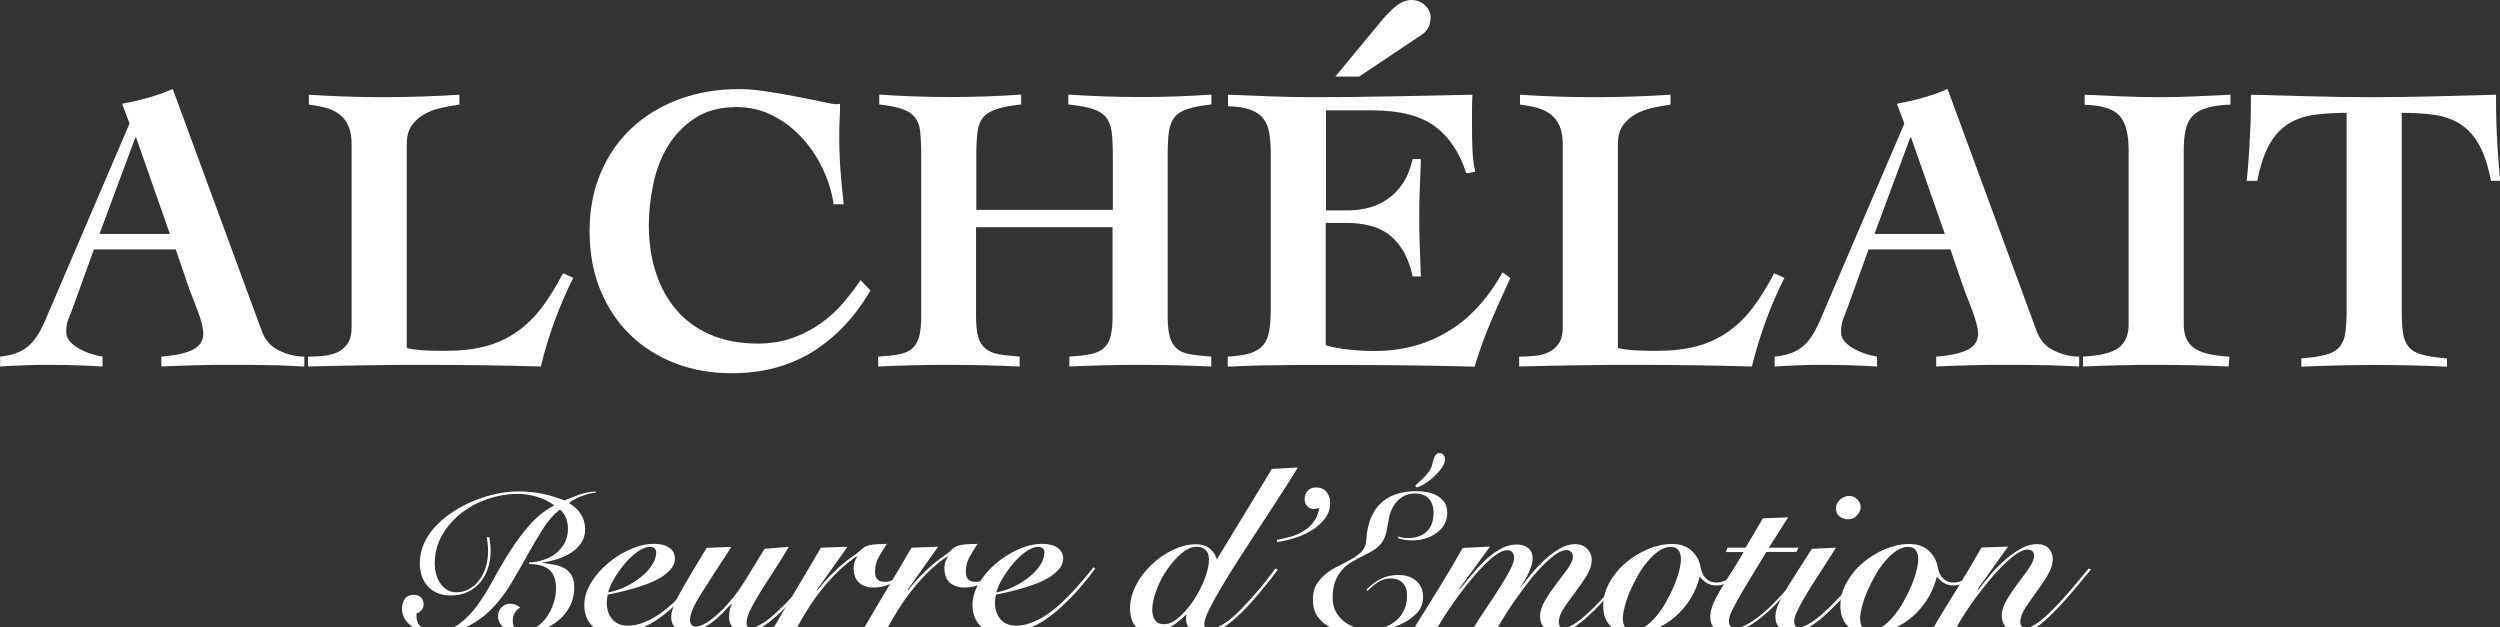 <svg width="255" height="64" viewBox="0 0 255 64" fill="none" xmlns="http://www.w3.org/2000/svg">
<rect x="0" y="0" width="255" height="64" fill="#333333" stroke="none"/>
<g clip-path="url(#clip0_274_342)">
<path d="M0 36.375C0.783 36.291 1.44 36.137 1.958 35.899C2.475 35.661 2.908 35.339 3.258 34.947C3.607 34.555 3.915 34.107 4.181 33.589C4.446 33.071 4.712 32.483 4.992 31.797L13.213 12.601L12.459 10.585C13.353 10.417 14.234 10.221 15.101 9.969C15.968 9.731 16.807 9.437 17.618 9.073L26.721 33.813C27.056 34.709 27.643 35.367 28.483 35.759C29.321 36.165 30.174 36.375 31.041 36.375V37.383C30.51 37.355 29.909 37.327 29.238 37.299C28.566 37.271 27.895 37.243 27.224 37.243C26.553 37.229 25.882 37.215 25.211 37.215H23.449C22.274 37.215 21.1 37.215 19.953 37.257C18.793 37.285 17.618 37.327 16.457 37.383V36.375C17.912 36.263 18.988 36.025 19.687 35.661C20.387 35.297 20.736 34.751 20.736 34.023C20.736 33.771 20.68 33.449 20.596 33.057C20.498 32.665 20.373 32.273 20.219 31.853C20.065 31.447 19.911 31.041 19.757 30.635C19.604 30.229 19.464 29.879 19.352 29.599L17.926 25.44H9.578L7.439 31.363C7.299 31.755 7.145 32.133 6.991 32.497C6.837 32.861 6.754 33.323 6.754 33.883C6.754 34.219 6.865 34.527 7.117 34.807C7.355 35.087 7.662 35.339 8.04 35.549C8.418 35.759 8.823 35.941 9.256 36.081C9.69 36.221 10.081 36.319 10.459 36.375V37.383C9.564 37.327 8.655 37.285 7.746 37.257C6.837 37.229 5.943 37.215 5.048 37.215C4.209 37.215 3.37 37.215 2.531 37.257C1.692 37.285 0.853 37.327 0.014 37.383V36.375H0ZM17.324 23.858L13.885 14.029H13.801L10.151 23.858H17.324Z" fill="white"/>
<path d="M35.865 14.743C35.865 13.959 35.753 13.329 35.544 12.853C35.334 12.377 35.04 11.985 34.663 11.691C34.285 11.397 33.838 11.173 33.306 11.019C32.775 10.865 32.174 10.753 31.503 10.669V9.661C34.02 9.829 36.55 9.913 39.095 9.913C41.64 9.913 44.255 9.829 46.856 9.661V10.669C46.212 10.753 45.569 10.879 44.926 11.019C44.283 11.173 43.709 11.397 43.206 11.691C42.703 11.985 42.283 12.377 41.962 12.853C41.64 13.329 41.486 13.959 41.486 14.743V35.493C41.878 35.605 42.423 35.675 43.122 35.731C43.821 35.773 44.576 35.787 45.387 35.787C46.953 35.787 48.324 35.633 49.498 35.325C50.673 35.017 51.736 34.527 52.686 33.869C53.637 33.211 54.49 32.385 55.245 31.391C56 30.397 56.727 29.221 57.426 27.877L58.475 28.339C57.748 29.795 57.105 31.279 56.559 32.777C56.014 34.275 55.539 35.815 55.161 37.383C53.232 37.328 51.288 37.285 49.344 37.258C47.401 37.23 45.471 37.215 43.528 37.215C41.584 37.215 39.501 37.215 37.473 37.258C35.446 37.285 33.432 37.328 31.419 37.383V36.375C31.978 36.375 32.523 36.347 33.055 36.291C33.586 36.235 34.062 36.109 34.481 35.899C34.901 35.689 35.236 35.381 35.488 34.989C35.739 34.597 35.865 34.065 35.865 33.393V14.743Z" fill="white"/>
<path d="M85.028 20.792C84.832 19.504 84.441 18.272 83.853 17.068C83.266 15.878 82.539 14.828 81.672 13.917C80.805 13.007 79.812 12.279 78.708 11.733C77.603 11.187 76.401 10.921 75.114 10.921C73.436 10.921 72.024 11.299 70.878 12.055C69.731 12.811 68.808 13.777 68.109 14.925C67.41 16.088 66.921 17.376 66.627 18.818C66.333 20.246 66.18 21.632 66.18 22.976C66.18 24.712 66.417 26.308 66.893 27.793C67.368 29.263 68.067 30.537 68.99 31.615C69.913 32.693 71.073 33.533 72.458 34.135C73.842 34.737 75.45 35.045 77.296 35.045C78.61 35.045 79.799 34.849 80.875 34.457C81.952 34.065 82.917 33.561 83.77 32.945C84.623 32.329 85.378 31.643 86.035 30.859C86.692 30.089 87.265 29.333 87.783 28.577L88.789 29.627C87.195 32.343 85.224 34.429 82.875 35.885C80.526 37.342 77.771 38.07 74.611 38.07C72.514 38.07 70.584 37.72 68.822 37.033C67.06 36.347 65.536 35.381 64.25 34.121C62.964 32.861 61.957 31.349 61.23 29.571C60.503 27.793 60.139 25.791 60.139 23.578C60.139 21.366 60.517 19.42 61.272 17.628C62.027 15.85 63.075 14.337 64.418 13.077C65.76 11.817 67.368 10.837 69.242 10.137C71.115 9.437 73.171 9.087 75.408 9.087C76.191 9.087 77.114 9.157 78.177 9.325C79.239 9.479 80.26 9.661 81.239 9.857C82.246 10.053 83.126 10.221 83.881 10.389C84.636 10.557 85.084 10.627 85.224 10.627C85.448 10.627 85.601 10.627 85.685 10.585C85.685 11.145 85.671 11.691 85.643 12.209C85.615 12.727 85.601 13.259 85.601 13.819C85.601 14.995 85.643 16.172 85.727 17.334C85.811 18.496 85.923 19.672 86.063 20.834H85.014L85.028 20.792Z" fill="white"/>
<path d="M89.6 36.376C90.439 36.319 91.138 36.249 91.698 36.138C92.257 36.039 92.704 35.843 93.04 35.549C93.376 35.255 93.613 34.849 93.753 34.331C93.893 33.813 93.963 33.113 93.963 32.245V15.864C93.963 14.855 93.921 14.043 93.865 13.427C93.795 12.811 93.613 12.321 93.32 11.957C93.026 11.593 92.593 11.313 92.019 11.117C91.446 10.921 90.677 10.767 89.684 10.655V9.647C92.089 9.815 94.508 9.899 96.941 9.899C99.374 9.899 101.779 9.815 104.156 9.647V10.655C103.121 10.767 102.296 10.921 101.681 11.117C101.066 11.313 100.605 11.593 100.297 11.957C99.989 12.321 99.793 12.811 99.71 13.427C99.626 14.043 99.584 14.855 99.584 15.864V21.408H113.51V15.864C113.51 14.855 113.468 14.043 113.385 13.427C113.301 12.811 113.105 12.321 112.811 11.957C112.518 11.593 112.07 11.313 111.469 11.117C110.868 10.921 110.029 10.767 108.966 10.655V9.647C111.455 9.815 113.916 9.899 116.349 9.899C118.782 9.899 121.187 9.815 123.564 9.647V10.655C122.529 10.767 121.718 10.921 121.131 11.117C120.544 11.313 120.096 11.593 119.803 11.957C119.509 12.321 119.327 12.811 119.229 13.427C119.145 14.043 119.103 14.855 119.103 15.864V32.245C119.103 33.113 119.173 33.813 119.313 34.331C119.453 34.849 119.691 35.255 120.026 35.549C120.362 35.843 120.823 36.039 121.397 36.138C121.97 36.236 122.683 36.306 123.55 36.376V37.384C122.347 37.328 121.131 37.286 119.914 37.258C118.698 37.23 117.481 37.216 116.293 37.216C115.104 37.216 113.888 37.216 112.685 37.258C111.483 37.286 110.28 37.328 109.078 37.384V36.376C109.917 36.319 110.616 36.249 111.175 36.138C111.735 36.025 112.182 35.843 112.546 35.549C112.895 35.255 113.133 34.849 113.273 34.331C113.413 33.813 113.482 33.113 113.482 32.245V23.172H99.556V32.245C99.556 33.113 99.626 33.813 99.766 34.331C99.905 34.849 100.157 35.255 100.507 35.549C100.856 35.843 101.318 36.039 101.891 36.138C102.464 36.236 103.177 36.306 104.002 36.376V37.384C102.772 37.328 101.555 37.286 100.339 37.258C99.122 37.23 97.892 37.216 96.675 37.216C95.459 37.216 94.326 37.216 93.124 37.258C91.935 37.286 90.761 37.328 89.572 37.384V36.376H89.6Z" fill="white"/>
<path d="M125.256 36.375C126.207 36.319 126.962 36.207 127.535 36.025C128.108 35.843 128.542 35.563 128.863 35.185C129.171 34.807 129.367 34.331 129.464 33.729C129.562 33.141 129.618 32.427 129.618 31.587V15.626C129.618 14.841 129.562 14.155 129.464 13.567C129.367 12.979 129.171 12.489 128.863 12.097C128.556 11.705 128.108 11.397 127.535 11.187C126.962 10.977 126.193 10.865 125.256 10.837V9.661C126.682 9.717 128.108 9.773 129.562 9.829C131.003 9.885 132.429 9.913 133.869 9.913C136.582 9.913 139.28 9.885 141.965 9.829C144.65 9.773 147.39 9.717 150.187 9.661C150.159 10.165 150.145 10.669 150.145 11.173V12.643C150.145 13.511 150.145 14.365 150.187 15.205C150.215 16.046 150.313 16.816 150.48 17.516L149.557 17.684C148.886 15.556 147.81 13.959 146.355 12.881C144.887 11.803 142.748 11.257 139.951 11.257H135.253V21.464H137.435C138.162 21.464 138.875 21.38 139.574 21.198C140.273 21.016 140.916 20.722 141.517 20.316C142.119 19.91 142.636 19.378 143.084 18.706C143.531 18.034 143.867 17.208 144.09 16.227H144.929C144.901 17.208 144.873 18.202 144.817 19.21C144.775 20.218 144.761 21.212 144.761 22.192C144.761 23.172 144.775 24.208 144.817 25.202C144.859 26.197 144.887 27.191 144.929 28.199H144.09C143.867 27.163 143.545 26.294 143.125 25.594C142.706 24.894 142.217 24.334 141.657 23.914C141.098 23.494 140.455 23.2 139.742 23.018C139.029 22.836 138.246 22.738 137.407 22.738H135.225V35.213C135.896 35.409 136.652 35.563 137.477 35.647C138.301 35.745 139.224 35.801 140.217 35.801C142.958 35.801 145.433 35.157 147.642 33.841C149.851 32.539 151.725 30.523 153.263 27.779L154.06 28.367C153.361 29.851 152.69 31.335 152.06 32.819C151.431 34.303 150.886 35.829 150.41 37.398C148.229 37.342 146.062 37.3 143.908 37.272C141.755 37.243 139.588 37.23 137.407 37.23H133.505C132.275 37.23 131.128 37.23 130.08 37.258C129.031 37.258 128.094 37.285 127.269 37.313C126.444 37.342 125.759 37.37 125.228 37.398V36.389L125.256 36.375ZM136.204 7.813L141.028 1.974C141.587 1.33 142.091 0.84 142.552 0.504C143.014 0.168 143.489 0 143.95 0C144.51 0 144.985 0.182 145.349 0.546C145.726 0.91 145.922 1.302 145.922 1.722C145.922 2.114 145.852 2.464 145.712 2.772C145.572 3.08 145.307 3.36 144.915 3.612L138.623 7.813H136.19H136.204Z" fill="white"/>
<path d="M159.401 14.743C159.401 13.959 159.289 13.329 159.08 12.853C158.87 12.377 158.576 11.985 158.199 11.691C157.821 11.397 157.374 11.173 156.842 11.019C156.311 10.865 155.71 10.753 155.039 10.669V9.661C157.556 9.829 160.086 9.913 162.631 9.913C165.176 9.913 167.791 9.829 170.392 9.661V10.669C169.748 10.753 169.105 10.879 168.462 11.019C167.819 11.173 167.246 11.397 166.742 11.691C166.239 11.985 165.819 12.377 165.498 12.853C165.176 13.329 165.022 13.959 165.022 14.743V35.493C165.414 35.605 165.959 35.675 166.658 35.731C167.357 35.773 168.112 35.787 168.923 35.787C170.489 35.787 171.86 35.633 173.034 35.325C174.209 35.017 175.271 34.527 176.222 33.869C177.173 33.211 178.026 32.385 178.781 31.391C179.536 30.397 180.263 29.221 180.962 27.877L182.011 28.339C181.284 29.795 180.641 31.279 180.095 32.777C179.55 34.275 179.075 35.815 178.697 37.383C176.768 37.328 174.824 37.285 172.88 37.258C170.937 37.23 169.007 37.215 167.064 37.215C165.12 37.215 163.037 37.215 161.009 37.258C158.982 37.285 156.968 37.328 154.955 37.383V36.375C155.514 36.375 156.059 36.347 156.591 36.291C157.122 36.235 157.598 36.109 158.017 35.899C158.436 35.689 158.772 35.381 159.024 34.989C159.275 34.597 159.401 34.065 159.401 33.393V14.743Z" fill="white"/>
<path d="M181.046 36.375C181.829 36.291 182.472 36.137 182.99 35.899C183.507 35.661 183.941 35.339 184.29 34.947C184.64 34.555 184.947 34.107 185.213 33.589C185.479 33.071 185.744 32.483 186.024 31.797L194.246 12.601L193.491 10.585C194.386 10.417 195.267 10.221 196.133 9.969C197 9.731 197.839 9.437 198.65 9.073L207.753 33.813C208.089 34.709 208.676 35.367 209.515 35.759C210.354 36.165 211.207 36.375 212.074 36.375V37.383C211.542 37.355 210.941 37.327 210.27 37.299C209.599 37.271 208.927 37.243 208.256 37.243C207.585 37.229 206.914 37.215 206.243 37.215H204.481C203.307 37.215 202.146 37.215 200.985 37.257C199.825 37.285 198.65 37.327 197.49 37.383V36.375C198.944 36.263 200.021 36.025 200.72 35.661C201.419 35.297 201.768 34.751 201.768 34.023C201.768 33.771 201.712 33.449 201.615 33.057C201.517 32.665 201.391 32.273 201.237 31.853C201.083 31.447 200.929 31.041 200.776 30.635C200.622 30.229 200.482 29.879 200.37 29.599L198.944 25.44H190.596L188.457 31.363C188.317 31.755 188.163 32.133 188.024 32.497C187.87 32.861 187.786 33.323 187.786 33.883C187.786 34.219 187.898 34.527 188.135 34.807C188.373 35.087 188.681 35.339 189.058 35.549C189.436 35.759 189.841 35.941 190.275 36.081C190.708 36.221 191.1 36.319 191.463 36.375V37.383C190.568 37.327 189.66 37.285 188.765 37.257C187.856 37.229 186.961 37.215 186.052 37.215C185.213 37.215 184.374 37.215 183.535 37.257C182.696 37.285 181.857 37.327 181.018 37.383V36.375H181.046ZM198.371 23.858L194.931 14.029H194.847L191.198 23.858H198.371Z" fill="white"/>
<path d="M212.633 9.661C213.919 9.717 215.192 9.773 216.45 9.829C217.709 9.885 218.981 9.913 220.267 9.913C221.554 9.913 222.7 9.885 223.889 9.829C225.077 9.773 226.28 9.717 227.51 9.661V10.669C226.56 10.697 225.763 10.809 225.147 10.991C224.518 11.173 224.029 11.439 223.679 11.789C223.33 12.139 223.092 12.601 222.952 13.175C222.812 13.749 222.742 14.463 222.742 15.289V33.099C222.742 34.191 223.092 34.989 223.791 35.493C224.49 35.997 225.693 36.291 227.398 36.375L227.315 37.383C226.084 37.328 224.868 37.285 223.665 37.258C222.463 37.23 221.246 37.215 220.016 37.215C218.785 37.215 217.499 37.215 216.24 37.258C214.982 37.285 213.724 37.328 212.465 37.383V36.375C214.171 36.291 215.373 35.997 216.073 35.493C216.772 34.989 217.121 34.191 217.121 33.099V15.289C217.121 13.637 216.8 12.475 216.184 11.789C215.555 11.103 214.367 10.739 212.633 10.683V9.675V9.661Z" fill="white"/>
<path d="M254.077 18.44C253.77 16.872 253.364 15.639 252.847 14.729C252.329 13.819 251.686 13.133 250.931 12.643C250.176 12.167 249.309 11.859 248.33 11.719C247.352 11.579 246.233 11.509 244.975 11.509V31.587C244.975 32.539 245.016 33.323 245.1 33.925C245.184 34.527 245.38 35.017 245.688 35.381C245.995 35.745 246.457 36.011 247.072 36.179C247.687 36.347 248.526 36.473 249.589 36.557V37.398C248.414 37.342 247.226 37.3 246.037 37.272C244.849 37.243 243.646 37.23 242.458 37.23C241.171 37.23 239.899 37.23 238.64 37.272C237.382 37.3 236.082 37.342 234.739 37.398V36.557C235.802 36.473 236.641 36.347 237.256 36.179C237.871 36.011 238.333 35.745 238.64 35.381C238.948 35.017 239.144 34.527 239.228 33.925C239.312 33.323 239.354 32.539 239.354 31.587V11.509C238.095 11.509 236.977 11.579 235.998 11.719C235.019 11.859 234.152 12.167 233.397 12.643C232.642 13.119 231.999 13.805 231.481 14.729C230.964 15.639 230.545 16.886 230.251 18.44H229.16C229.216 17.908 229.272 17.376 229.314 16.83C229.356 16.284 229.398 15.668 229.44 14.995C229.482 14.323 229.51 13.553 229.552 12.685C229.58 11.817 229.594 10.809 229.594 9.661C231.691 9.717 233.761 9.773 235.802 9.829C237.843 9.885 239.899 9.913 241.968 9.913C244.038 9.913 246.163 9.885 248.26 9.829C250.358 9.773 252.469 9.717 254.595 9.661C254.595 10.809 254.595 11.817 254.637 12.685C254.664 13.553 254.706 14.323 254.748 14.995C254.79 15.668 254.832 16.284 254.874 16.83C254.916 17.376 254.972 17.922 255.028 18.44H254.105H254.077Z" fill="white"/>
<path d="M49.907 54.731C49.935 54.885 49.963 55.095 49.991 55.347C50.019 55.599 50.047 55.865 50.047 56.145C50.047 56.747 49.963 57.321 49.795 57.882C49.627 58.441 49.362 58.932 49.026 59.352C48.69 59.772 48.257 60.108 47.74 60.36C47.236 60.612 46.635 60.738 45.964 60.738C45.474 60.738 45.027 60.654 44.636 60.5C44.244 60.332 43.908 60.108 43.643 59.814C43.377 59.52 43.167 59.17 43.028 58.764C42.888 58.358 42.818 57.91 42.818 57.433C42.818 56.719 42.971 56.033 43.265 55.389C43.559 54.745 43.964 54.157 44.482 53.625C44.985 53.093 45.586 52.603 46.257 52.169C46.929 51.735 47.642 51.357 48.383 51.063C49.124 50.769 49.893 50.531 50.662 50.363C51.431 50.195 52.172 50.125 52.885 50.125C53.752 50.125 54.577 50.209 55.332 50.363C56.087 50.517 56.828 50.755 57.569 51.049C58.073 50.825 58.604 50.629 59.121 50.447C59.653 50.265 60.198 50.153 60.757 50.139L60.799 50.251C60.617 50.251 60.394 50.279 60.128 50.349C59.862 50.419 59.597 50.503 59.331 50.601C59.066 50.699 58.814 50.825 58.576 50.951C58.338 51.077 58.171 51.189 58.045 51.315C58.534 51.609 58.94 51.973 59.233 52.421C59.527 52.869 59.681 53.387 59.681 53.975C59.681 54.563 59.541 55.011 59.261 55.417C58.982 55.809 58.632 56.145 58.199 56.411C57.779 56.677 57.304 56.887 56.814 57.041C56.311 57.195 55.836 57.307 55.374 57.377V57.419C55.766 57.475 56.157 57.532 56.535 57.602C56.912 57.672 57.262 57.797 57.569 57.965C57.877 58.133 58.115 58.371 58.296 58.68C58.478 58.988 58.576 59.394 58.576 59.912C58.576 60.626 58.422 61.284 58.115 61.858C57.807 62.446 57.401 62.936 56.884 63.342C56.381 63.748 55.807 64.056 55.164 64.28C54.521 64.49 53.878 64.602 53.207 64.602C52.927 64.602 52.648 64.56 52.368 64.49C52.074 64.42 51.822 64.308 51.599 64.168C51.375 64.028 51.179 63.846 51.026 63.622C50.872 63.398 50.802 63.132 50.802 62.838C50.802 62.502 50.914 62.208 51.151 61.956C51.389 61.704 51.669 61.578 52.018 61.578C52.41 61.578 52.759 61.704 53.053 61.97C52.787 62.124 52.605 62.32 52.48 62.558C52.354 62.796 52.298 63.048 52.298 63.342C52.298 63.678 52.396 63.93 52.578 64.112C52.759 64.28 53.025 64.364 53.361 64.364C53.864 64.364 54.339 64.224 54.745 63.944C55.164 63.664 55.514 63.314 55.807 62.88C56.101 62.446 56.311 61.984 56.479 61.48C56.633 60.976 56.716 60.486 56.716 60.024C56.716 59.156 56.493 58.526 56.045 58.133C55.598 57.742 54.899 57.532 53.962 57.532V57.377C54.465 57.349 54.941 57.265 55.416 57.111C55.891 56.957 56.311 56.747 56.675 56.467C57.038 56.187 57.346 55.837 57.583 55.403C57.821 54.969 57.933 54.465 57.933 53.891C57.933 53.527 57.863 53.177 57.737 52.841C57.611 52.505 57.401 52.211 57.108 51.973C56.451 52.491 55.864 53.163 55.346 53.989C54.829 54.815 54.311 55.697 53.794 56.621C53.277 57.559 52.745 58.498 52.172 59.45C51.613 60.402 50.97 61.256 50.242 62.012C49.515 62.782 48.676 63.398 47.726 63.874C46.775 64.35 45.656 64.588 44.356 64.588C43.936 64.588 43.531 64.532 43.125 64.42C42.72 64.308 42.37 64.14 42.063 63.93C41.755 63.72 41.489 63.454 41.294 63.132C41.098 62.824 41 62.46 41 62.054C41 61.676 41.098 61.354 41.308 61.074C41.503 60.794 41.825 60.668 42.23 60.668C42.524 60.668 42.776 60.766 42.944 60.948C43.111 61.13 43.209 61.354 43.209 61.634C43.209 61.886 43.125 62.096 42.971 62.264C42.818 62.432 42.664 62.53 42.496 62.558C42.496 62.614 42.482 62.684 42.482 62.796C42.482 63.328 42.65 63.734 42.999 63.986C43.349 64.238 43.852 64.364 44.51 64.364C45.391 64.364 46.173 64.126 46.845 63.636C47.516 63.146 48.131 62.516 48.69 61.746C49.25 60.976 49.795 60.094 50.312 59.142C50.83 58.175 51.389 57.223 51.99 56.285C52.578 55.333 53.249 54.437 53.976 53.597C54.703 52.757 55.556 52.071 56.535 51.553C56.017 51.147 55.416 50.853 54.731 50.657C54.046 50.461 53.375 50.377 52.717 50.377C51.794 50.377 50.83 50.545 49.837 50.867C48.844 51.189 47.935 51.665 47.124 52.281C46.313 52.897 45.642 53.653 45.125 54.535C44.608 55.417 44.342 56.411 44.342 57.517C44.342 57.825 44.384 58.161 44.468 58.498C44.552 58.834 44.691 59.142 44.873 59.436C45.055 59.73 45.279 59.954 45.558 60.136C45.838 60.318 46.146 60.416 46.523 60.416C47.026 60.416 47.488 60.304 47.879 60.066C48.271 59.842 48.62 59.534 48.9 59.142C49.194 58.75 49.404 58.316 49.557 57.812C49.711 57.307 49.781 56.789 49.781 56.257C49.781 55.949 49.781 55.669 49.739 55.445C49.711 55.221 49.683 54.997 49.655 54.787H49.865L49.907 54.731Z" fill="white"/>
<path d="M72.097 58.021C71.608 58.694 71.076 59.352 70.517 59.996C69.958 60.64 69.287 61.326 68.504 62.04C67.413 63.02 66.364 63.706 65.358 64.07C64.351 64.434 63.4 64.63 62.519 64.63C61.638 64.63 60.897 64.364 60.38 63.818C59.862 63.286 59.597 62.586 59.597 61.718C59.597 60.962 59.821 60.206 60.282 59.45C60.743 58.693 61.317 58.035 62.016 57.447C62.715 56.859 63.484 56.383 64.309 56.019C65.134 55.655 65.931 55.473 66.672 55.473C67.357 55.473 67.888 55.599 68.266 55.865C68.644 56.131 68.839 56.495 68.839 56.971C68.839 57.349 68.713 57.699 68.448 58.021C68.182 58.343 67.847 58.623 67.441 58.876C67.035 59.127 66.56 59.352 66.057 59.547C65.539 59.744 65.036 59.898 64.519 60.052C64.015 60.192 63.54 60.318 63.092 60.416C62.645 60.514 62.282 60.584 62.002 60.654C61.918 60.976 61.89 61.256 61.89 61.508C61.89 62.194 62.086 62.74 62.463 63.174C62.841 63.608 63.372 63.818 64.057 63.818C64.742 63.818 65.456 63.622 66.252 63.23C67.049 62.838 67.861 62.25 68.671 61.494C69.287 60.906 69.888 60.29 70.447 59.645C71.021 59.002 71.524 58.399 71.943 57.853L72.111 58.021H72.097ZM66.938 56.397C66.938 56.173 66.882 56.019 66.756 55.921C66.644 55.823 66.476 55.781 66.294 55.781C65.903 55.781 65.469 55.949 65.008 56.285C64.547 56.621 64.113 57.027 63.708 57.517C63.302 58.007 62.953 58.511 62.631 59.044C62.323 59.575 62.114 60.038 62.03 60.43C62.673 60.304 63.302 60.094 63.889 59.8C64.477 59.505 64.994 59.169 65.442 58.806C65.889 58.427 66.252 58.035 66.518 57.615C66.784 57.195 66.924 56.789 66.924 56.411L66.938 56.397Z" fill="white"/>
<path d="M80.459 55.781C79.844 56.817 79.27 57.727 78.739 58.539C78.208 59.352 77.746 60.066 77.369 60.696C76.991 61.326 76.698 61.872 76.474 62.32C76.264 62.782 76.152 63.188 76.152 63.538C76.152 63.888 76.306 64.056 76.6 64.056C76.795 64.056 77.019 63.986 77.285 63.86C77.55 63.734 77.844 63.552 78.138 63.342C78.431 63.132 78.753 62.88 79.061 62.586C79.368 62.292 79.676 62.012 79.969 61.732C80.319 61.368 80.669 61.004 81.004 60.626C81.34 60.248 81.661 59.898 81.955 59.548C82.249 59.198 82.514 58.876 82.752 58.581C82.99 58.288 83.185 58.035 83.339 57.825L83.535 57.965C83.157 58.469 82.668 59.086 82.081 59.786C81.493 60.486 80.864 61.186 80.207 61.872C79.396 62.698 78.655 63.342 77.97 63.804C77.285 64.266 76.614 64.49 75.942 64.49C75.467 64.49 75.09 64.35 74.796 64.056C74.516 63.776 74.362 63.412 74.362 62.992C74.362 62.684 74.39 62.418 74.446 62.18C74.502 61.942 74.572 61.76 74.642 61.634L74.6 61.592C74.32 61.9 73.999 62.208 73.677 62.558C73.342 62.894 72.992 63.216 72.601 63.496C72.223 63.776 71.818 64.014 71.37 64.21C70.937 64.406 70.461 64.49 69.958 64.49C69.455 64.49 69.091 64.336 68.839 64.028C68.588 63.72 68.462 63.356 68.462 62.95C68.462 62.348 68.783 61.48 69.441 60.332C70.084 59.184 70.965 57.699 72.083 55.879L74.6 55.781C73.342 57.699 72.335 59.282 71.552 60.5C70.769 61.732 70.377 62.642 70.377 63.244C70.377 63.44 70.433 63.594 70.531 63.72C70.629 63.846 70.769 63.916 70.951 63.916C71.244 63.916 71.608 63.79 72.027 63.538C72.447 63.286 72.88 62.936 73.342 62.516C73.803 62.082 74.251 61.592 74.712 61.046C75.159 60.486 75.565 59.912 75.942 59.31L77.984 55.977L80.431 55.781H80.459Z" fill="white"/>
<path d="M78.781 64.252C79.592 62.852 80.417 61.466 81.242 60.08C82.067 58.693 82.906 57.293 83.731 55.865L86.443 55.767L83.311 60.192L83.353 60.234C83.954 59.492 84.486 58.889 84.961 58.441C85.423 57.993 85.842 57.615 86.192 57.335C86.541 57.055 86.835 56.831 87.073 56.677C87.31 56.523 87.478 56.397 87.59 56.285C87.758 56.117 87.925 55.977 88.079 55.865C88.233 55.753 88.415 55.683 88.611 55.627C88.82 55.571 89.072 55.543 89.366 55.515C89.659 55.501 90.023 55.487 90.47 55.473C90.163 55.907 89.897 56.355 89.631 56.817C89.38 57.279 89.254 57.783 89.254 58.329C89.254 59.016 89.589 59.352 90.275 59.352C90.498 59.352 90.708 59.309 90.932 59.212C91.156 59.114 91.351 59.002 91.533 58.861C91.729 58.721 91.91 58.567 92.078 58.399C92.246 58.231 92.414 58.077 92.554 57.937L92.652 58.049C92.204 58.609 91.687 59.057 91.085 59.407C90.484 59.758 89.827 59.926 89.114 59.926C88.485 59.926 87.981 59.758 87.618 59.422C87.254 59.086 87.073 58.595 87.073 57.951C87.073 57.545 87.184 57.153 87.422 56.789L87.38 56.747C86.709 57.195 86.08 57.713 85.478 58.287C84.877 58.876 84.318 59.492 83.801 60.15C83.283 60.794 82.808 61.466 82.374 62.166C81.941 62.852 81.549 63.524 81.2 64.182L78.795 64.252H78.781Z" fill="white"/>
<path d="M88.023 64.252C88.834 62.852 89.645 61.466 90.484 60.08C91.309 58.693 92.148 57.293 92.973 55.865L95.686 55.767L92.554 60.192L92.596 60.234C93.197 59.492 93.728 58.889 94.204 58.441C94.665 57.993 95.085 57.615 95.434 57.335C95.784 57.055 96.077 56.831 96.315 56.677C96.553 56.523 96.721 56.397 96.832 56.285C97 56.117 97.168 55.977 97.322 55.865C97.475 55.767 97.643 55.683 97.853 55.627C98.063 55.571 98.314 55.543 98.608 55.515C98.902 55.501 99.265 55.487 99.713 55.473C99.419 55.907 99.139 56.355 98.888 56.817C98.636 57.279 98.51 57.783 98.51 58.329C98.51 59.016 98.846 59.352 99.531 59.352C99.755 59.352 99.964 59.309 100.188 59.212C100.398 59.114 100.608 59.002 100.789 58.861C100.985 58.721 101.167 58.567 101.335 58.399C101.503 58.231 101.67 58.077 101.81 57.937L101.908 58.049C101.461 58.609 100.943 59.057 100.342 59.407C99.741 59.758 99.084 59.926 98.37 59.926C97.741 59.926 97.238 59.758 96.874 59.422C96.511 59.086 96.329 58.595 96.329 57.951C96.329 57.545 96.441 57.153 96.678 56.789L96.637 56.747C95.965 57.195 95.336 57.713 94.735 58.287C94.134 58.876 93.574 59.492 93.057 60.15C92.54 60.808 92.064 61.466 91.631 62.166C91.197 62.852 90.806 63.524 90.456 64.182L88.051 64.252H88.023Z" fill="white"/>
<path d="M111.696 58.021C111.206 58.694 110.675 59.352 110.116 59.996C109.557 60.64 108.885 61.326 108.102 62.04C107.012 63.02 105.963 63.706 104.956 64.07C103.95 64.434 102.999 64.63 102.118 64.63C101.237 64.63 100.496 64.364 99.978 63.818C99.461 63.286 99.195 62.586 99.195 61.718C99.195 60.962 99.419 60.206 99.881 59.45C100.342 58.693 100.915 58.035 101.614 57.447C102.314 56.859 103.083 56.383 103.908 56.019C104.733 55.655 105.53 55.473 106.271 55.473C106.956 55.473 107.487 55.599 107.865 55.865C108.242 56.131 108.438 56.495 108.438 56.971C108.438 57.349 108.312 57.699 108.046 58.021C107.781 58.343 107.445 58.623 107.04 58.876C106.634 59.127 106.159 59.352 105.655 59.547C105.138 59.744 104.635 59.898 104.117 60.052C103.614 60.192 103.139 60.318 102.691 60.416C102.244 60.514 101.88 60.584 101.6 60.654C101.517 60.976 101.489 61.256 101.489 61.508C101.489 62.194 101.684 62.74 102.062 63.174C102.439 63.608 102.971 63.818 103.656 63.818C104.341 63.818 105.054 63.622 105.851 63.23C106.648 62.838 107.459 62.25 108.27 61.494C108.885 60.906 109.487 60.29 110.046 59.645C110.619 59.002 111.123 58.399 111.542 57.853L111.71 58.021H111.696ZM106.536 56.397C106.536 56.173 106.48 56.019 106.355 55.921C106.243 55.823 106.075 55.781 105.893 55.781C105.502 55.781 105.068 55.949 104.607 56.285C104.145 56.621 103.712 57.027 103.306 57.517C102.901 58.007 102.551 58.511 102.23 59.044C101.922 59.575 101.712 60.038 101.628 60.43C102.272 60.304 102.901 60.094 103.488 59.8C104.075 59.505 104.593 59.169 105.04 58.806C105.488 58.427 105.851 58.035 106.117 57.615C106.382 57.195 106.522 56.789 106.522 56.411L106.536 56.397Z" fill="white"/>
<path d="M129.719 47.828L132.376 47.688C131.859 48.543 131.257 49.495 130.586 50.531C129.915 51.567 129.23 52.631 128.517 53.709C127.818 54.787 127.119 55.851 126.433 56.915C125.748 57.965 125.147 58.946 124.616 59.842C124.084 60.738 123.651 61.522 123.329 62.18C123.008 62.852 122.84 63.328 122.84 63.636C122.84 63.804 122.882 63.944 122.952 64.056C123.022 64.168 123.161 64.21 123.329 64.21C123.665 64.21 124.112 64.042 124.7 63.706C125.273 63.37 125.93 62.838 126.643 62.082C127.23 61.48 127.79 60.85 128.335 60.22C128.88 59.59 129.454 58.834 130.097 57.993L130.335 58.105C130.167 58.343 129.957 58.623 129.705 58.946C129.454 59.268 129.188 59.59 128.908 59.94C128.629 60.29 128.321 60.64 128.013 61.004C127.706 61.354 127.398 61.704 127.105 62.012C126.35 62.81 125.608 63.44 124.923 63.916C124.224 64.392 123.483 64.63 122.686 64.63C122.323 64.63 122.029 64.574 121.791 64.448C121.554 64.322 121.386 64.168 121.246 63.986C121.106 63.79 121.022 63.594 120.994 63.37C120.966 63.146 120.966 62.936 121.022 62.726L120.98 62.684C120.491 63.188 119.946 63.622 119.358 63.972C118.771 64.322 118.1 64.49 117.331 64.49C116.953 64.49 116.632 64.42 116.366 64.294C116.1 64.154 115.891 63.972 115.723 63.748C115.555 63.524 115.443 63.258 115.373 62.964C115.303 62.67 115.261 62.362 115.261 62.054C115.261 61.256 115.471 60.472 115.877 59.688C116.282 58.904 116.813 58.203 117.471 57.587C118.114 56.971 118.841 56.467 119.638 56.089C120.435 55.711 121.218 55.515 121.987 55.515C123.05 55.515 123.763 56.019 124.126 57.041L129.719 47.856V47.828ZM118.701 63.678C119.204 63.678 119.736 63.44 120.281 62.95C120.826 62.46 121.33 61.872 121.777 61.186C122.225 60.5 122.602 59.772 122.882 59.029C123.161 58.288 123.315 57.643 123.315 57.097C123.315 56.635 123.203 56.299 122.966 56.089C122.728 55.879 122.42 55.767 122.057 55.767C121.567 55.767 121.05 55.991 120.519 56.439C119.987 56.887 119.498 57.447 119.051 58.092C118.603 58.736 118.24 59.436 117.96 60.192C117.68 60.934 117.527 61.606 117.527 62.194C117.527 62.572 117.61 62.922 117.792 63.216C117.96 63.524 118.268 63.664 118.701 63.664V63.678Z" fill="white"/>
<path d="M130.265 55.067C130.74 54.983 131.216 54.871 131.691 54.731C132.166 54.591 132.6 54.395 133.005 54.143C133.411 53.891 133.732 53.583 134.012 53.205C134.292 52.827 134.473 52.365 134.571 51.819C134.487 51.833 134.404 51.861 134.306 51.875C134.208 51.903 134.11 51.917 134.026 51.917C133.746 51.917 133.509 51.833 133.341 51.637C133.173 51.455 133.075 51.217 133.075 50.937C133.075 50.587 133.173 50.293 133.369 50.069C133.565 49.845 133.858 49.719 134.236 49.719C134.697 49.719 135.047 49.873 135.298 50.167C135.55 50.475 135.676 50.839 135.676 51.287C135.676 51.903 135.494 52.449 135.117 52.925C134.739 53.401 134.292 53.807 133.732 54.129C133.187 54.451 132.6 54.717 131.971 54.899C131.341 55.095 130.768 55.221 130.251 55.277V55.039L130.265 55.067Z" fill="white"/>
<path d="M142.667 54.731C142.961 54.843 143.255 54.885 143.562 54.885C144.387 54.885 145.03 54.675 145.506 54.241C145.981 53.807 146.219 53.163 146.219 52.295C146.219 51.679 146.051 51.203 145.729 50.853C145.408 50.503 144.932 50.335 144.303 50.335C143.926 50.335 143.576 50.405 143.269 50.559C142.961 50.713 142.695 50.909 142.472 51.161C142.248 51.413 142.066 51.693 141.926 52.029C141.786 52.351 141.688 52.687 141.647 53.023C141.563 53.485 141.493 53.877 141.423 54.213C141.353 54.549 141.241 54.857 141.087 55.123C140.933 55.389 140.738 55.627 140.472 55.851C140.206 56.061 139.857 56.285 139.395 56.509C138.878 56.761 138.403 57.013 137.969 57.265C137.536 57.517 137.172 57.811 136.878 58.148C136.585 58.483 136.347 58.876 136.179 59.338C136.012 59.8 135.928 60.346 135.928 61.004C135.928 61.522 136.04 61.984 136.249 62.39C136.459 62.782 136.753 63.118 137.102 63.398C137.452 63.678 137.857 63.874 138.305 64.014C138.752 64.154 139.228 64.224 139.703 64.224C140.206 64.224 140.696 64.154 141.157 64C141.619 63.846 142.024 63.622 142.374 63.328C142.723 63.034 143.003 62.67 143.213 62.236C143.422 61.802 143.52 61.312 143.52 60.766C143.52 60.22 143.38 59.786 143.101 59.478C142.821 59.17 142.402 59.002 141.856 59.002C141.367 59.002 140.933 59.128 140.556 59.38C140.164 59.632 139.815 59.926 139.507 60.262L139.367 60.164C139.843 59.674 140.332 59.31 140.85 59.044C141.367 58.778 141.968 58.651 142.653 58.651C143.003 58.651 143.338 58.694 143.632 58.791C143.926 58.889 144.191 59.029 144.429 59.226C144.667 59.422 144.835 59.646 144.96 59.926C145.086 60.206 145.156 60.528 145.156 60.878C145.156 61.564 144.918 62.138 144.457 62.6C143.982 63.076 143.408 63.454 142.723 63.748C142.038 64.042 141.311 64.252 140.556 64.378C139.801 64.504 139.13 64.56 138.556 64.56C138.025 64.56 137.48 64.504 136.92 64.392C136.361 64.28 135.872 64.098 135.424 63.832C134.977 63.566 134.613 63.23 134.334 62.796C134.054 62.362 133.914 61.83 133.914 61.172C133.914 60.514 134.04 59.996 134.306 59.576C134.571 59.156 134.893 58.791 135.298 58.483C135.69 58.19 136.123 57.923 136.585 57.699C137.046 57.475 137.48 57.251 137.885 57.013C138.291 56.775 138.626 56.523 138.906 56.229C139.186 55.935 139.325 55.585 139.353 55.151C139.409 54.213 139.577 53.415 139.857 52.771C140.136 52.127 140.5 51.609 140.961 51.217C141.423 50.825 141.94 50.545 142.541 50.363C143.143 50.181 143.772 50.097 144.443 50.097C144.793 50.097 145.156 50.125 145.534 50.195C145.911 50.265 146.261 50.377 146.568 50.545C146.876 50.713 147.128 50.951 147.323 51.231C147.519 51.511 147.617 51.875 147.617 52.309C147.617 52.785 147.505 53.191 147.295 53.541C147.086 53.891 146.806 54.185 146.457 54.409C146.121 54.647 145.743 54.815 145.324 54.941C144.904 55.067 144.485 55.123 144.066 55.123C143.814 55.123 143.576 55.109 143.338 55.067C143.101 55.039 142.863 54.983 142.625 54.899V54.717L142.667 54.731ZM147.393 46.834C147.393 47.128 147.268 47.45 147.016 47.786C146.764 48.123 146.471 48.431 146.149 48.725C145.813 49.019 145.492 49.243 145.184 49.425C144.877 49.607 144.639 49.705 144.499 49.705C144.415 49.705 144.387 49.663 144.387 49.565C144.387 49.495 144.457 49.411 144.611 49.285C144.765 49.159 144.932 49.005 145.128 48.809C145.324 48.613 145.52 48.403 145.701 48.164C145.883 47.926 146.023 47.675 146.079 47.38C146.107 47.282 146.135 47.156 146.177 47.016C146.219 46.876 146.261 46.75 146.317 46.638C146.373 46.526 146.429 46.414 146.512 46.33C146.596 46.246 146.68 46.204 146.764 46.204C146.96 46.204 147.114 46.26 147.226 46.386C147.337 46.512 147.393 46.652 147.393 46.834Z" fill="white"/>
<path d="M155.154 59.828C155.447 59.45 155.811 59.002 156.216 58.511C156.622 58.022 157.083 57.545 157.559 57.097C158.048 56.649 158.551 56.271 159.083 55.963C159.614 55.655 160.145 55.501 160.663 55.501C161.18 55.501 161.572 55.655 161.893 55.977C162.201 56.299 162.355 56.663 162.355 57.069C162.355 57.615 162.187 58.161 161.837 58.721C161.488 59.282 161.096 59.842 160.677 60.402C160.243 60.962 159.866 61.494 159.516 62.026C159.167 62.544 158.999 63.02 158.999 63.454C158.999 63.622 159.041 63.776 159.111 63.888C159.195 64 159.32 64.07 159.488 64.07C160.131 64.07 161.194 63.328 162.676 61.858C163.277 61.256 163.865 60.612 164.452 59.94C165.025 59.268 165.529 58.651 165.962 58.092L166.158 58.19C165.962 58.428 165.752 58.694 165.501 59.002C165.249 59.31 164.983 59.618 164.704 59.968C164.424 60.304 164.116 60.668 163.781 61.032C163.445 61.396 163.124 61.746 162.788 62.082C162.341 62.53 161.935 62.908 161.572 63.216C161.208 63.524 160.872 63.776 160.565 63.972C160.257 64.168 159.964 64.308 159.684 64.392C159.404 64.476 159.125 64.518 158.845 64.518C158.286 64.518 157.852 64.364 157.545 64.056C157.237 63.748 157.083 63.356 157.083 62.88C157.083 62.376 157.251 61.83 157.601 61.242C157.95 60.654 158.342 60.08 158.761 59.534C159.195 58.974 159.572 58.456 159.922 57.98C160.271 57.489 160.439 57.097 160.439 56.803C160.439 56.579 160.369 56.411 160.243 56.285C160.117 56.173 159.964 56.103 159.796 56.103C159.46 56.103 159.083 56.257 158.649 56.565C158.216 56.873 157.754 57.279 157.279 57.769C156.804 58.26 156.328 58.806 155.867 59.408C155.405 60.01 154.958 60.612 154.538 61.214C154.119 61.816 153.741 62.376 153.42 62.908C153.098 63.44 152.832 63.86 152.651 64.196L150.134 64.294C150.665 63.44 151.197 62.628 151.714 61.858C152.231 61.088 152.693 60.388 153.098 59.744C153.504 59.1 153.825 58.539 154.077 58.035C154.329 57.545 154.44 57.153 154.44 56.873C154.44 56.677 154.385 56.509 154.273 56.355C154.161 56.201 153.993 56.117 153.755 56.117C153.42 56.117 153.042 56.271 152.609 56.579C152.175 56.887 151.714 57.293 151.238 57.783C150.763 58.273 150.288 58.819 149.798 59.422C149.309 60.024 148.861 60.626 148.428 61.228C147.995 61.83 147.617 62.39 147.281 62.922C146.946 63.454 146.694 63.874 146.498 64.21L144.093 64.308C144.96 62.908 145.827 61.522 146.68 60.136C147.533 58.749 148.372 57.335 149.197 55.893L151.98 55.753L148.819 60.08L148.861 60.122C149.197 59.744 149.575 59.296 149.994 58.764C150.414 58.245 150.875 57.741 151.364 57.265C151.854 56.789 152.385 56.383 152.944 56.047C153.504 55.711 154.105 55.543 154.734 55.543C155.182 55.543 155.559 55.655 155.867 55.893C156.174 56.131 156.328 56.481 156.328 56.971C156.328 57.195 156.286 57.433 156.216 57.685C156.132 57.938 156.034 58.19 155.923 58.441C155.811 58.694 155.671 58.931 155.517 59.184C155.363 59.436 155.224 59.646 155.098 59.842L155.14 59.884L155.154 59.828Z" fill="white"/>
<path d="M177.638 58.092C177.316 58.498 176.938 58.876 176.505 59.212C176.072 59.548 175.596 59.716 175.065 59.716C174.701 59.716 174.38 59.632 174.114 59.478C173.848 59.324 173.597 59.1 173.373 58.806C173.177 59.604 172.87 60.346 172.436 61.06C172.003 61.76 171.471 62.39 170.856 62.922C170.241 63.454 169.542 63.874 168.787 64.182C168.032 64.49 167.235 64.644 166.41 64.644C165.543 64.644 164.844 64.392 164.312 63.888C163.781 63.384 163.529 62.698 163.529 61.83C163.529 60.962 163.739 60.178 164.172 59.408C164.606 58.638 165.151 57.965 165.836 57.392C166.521 56.817 167.276 56.355 168.101 56.005C168.926 55.669 169.737 55.487 170.52 55.487C171.373 55.487 172.045 55.711 172.548 56.173C173.037 56.635 173.345 57.196 173.457 57.84C173.541 58.316 173.708 58.694 173.988 58.988C174.268 59.268 174.631 59.422 175.065 59.422C175.498 59.422 175.89 59.296 176.281 59.044C176.659 58.792 177.064 58.414 177.498 57.895L177.638 58.092ZM166.577 64.35C166.969 64.35 167.374 64.21 167.766 63.944C168.157 63.678 168.535 63.328 168.912 62.894C169.276 62.46 169.612 61.984 169.919 61.438C170.227 60.892 170.492 60.36 170.73 59.814C170.954 59.268 171.136 58.764 171.262 58.274C171.387 57.783 171.457 57.364 171.457 57.041C171.457 56.649 171.373 56.341 171.206 56.117C171.038 55.893 170.772 55.781 170.409 55.781C170.017 55.781 169.612 55.921 169.22 56.187C168.829 56.453 168.451 56.803 168.074 57.237C167.71 57.672 167.374 58.148 167.067 58.694C166.759 59.24 166.493 59.772 166.256 60.318C166.018 60.864 165.85 61.368 165.724 61.858C165.599 62.348 165.529 62.768 165.529 63.09C165.529 63.482 165.613 63.79 165.78 64.014C165.948 64.238 166.214 64.35 166.577 64.35Z" fill="white"/>
<path d="M176.044 56.299L176.211 55.865H178.043L179.819 52.869L182.392 52.771L180.42 55.865H183.44L183.231 56.299H180.168C179.455 57.475 178.854 58.456 178.365 59.268C177.875 60.066 177.484 60.738 177.19 61.27C176.897 61.802 176.687 62.222 176.547 62.544C176.407 62.866 176.351 63.146 176.351 63.384C176.351 63.594 176.407 63.762 176.519 63.888C176.631 64.014 176.785 64.084 176.994 64.084C177.386 64.084 177.917 63.888 178.56 63.482C179.204 63.076 179.903 62.516 180.658 61.802C181.161 61.298 181.721 60.696 182.322 60.024C182.923 59.338 183.482 58.651 184.014 57.952L184.153 58.063C183.79 58.539 183.329 59.114 182.769 59.8C182.21 60.486 181.609 61.158 180.938 61.816C180.574 62.18 180.196 62.53 179.805 62.852C179.413 63.174 179.022 63.468 178.63 63.706C178.239 63.944 177.847 64.14 177.47 64.294C177.092 64.434 176.715 64.504 176.351 64.504C175.848 64.504 175.4 64.392 175.023 64.154C174.645 63.93 174.45 63.524 174.45 62.95C174.45 62.544 174.533 62.11 174.715 61.676C174.883 61.242 175.135 60.766 175.442 60.234C175.75 59.702 176.114 59.128 176.519 58.498C176.925 57.867 177.372 57.139 177.847 56.313H176.058L176.044 56.299Z" fill="white"/>
<path d="M187.258 55.879C186.517 57.055 185.873 58.063 185.328 58.889C184.783 59.73 184.349 60.43 184.014 61.018C183.678 61.606 183.426 62.082 183.259 62.46C183.091 62.838 183.007 63.132 183.007 63.37C183.007 63.566 183.049 63.72 183.119 63.832C183.189 63.944 183.301 64.014 183.44 64.014C183.762 64.014 184.209 63.832 184.783 63.468C185.356 63.104 186.083 62.474 186.964 61.592C187.314 61.228 187.649 60.864 187.985 60.514C188.32 60.164 188.628 59.813 188.922 59.477C189.215 59.142 189.481 58.847 189.705 58.567C189.928 58.301 190.124 58.077 190.264 57.923L190.474 58.063C190.278 58.315 190.054 58.609 189.774 58.931C189.495 59.254 189.201 59.603 188.88 59.953C188.558 60.304 188.236 60.668 187.901 61.018C187.565 61.368 187.244 61.704 186.922 62.012C185.999 62.936 185.216 63.58 184.559 63.944C183.902 64.308 183.301 64.49 182.741 64.49C182.224 64.49 181.818 64.35 181.525 64.056C181.245 63.776 181.091 63.398 181.091 62.936C181.091 62.614 181.147 62.292 181.273 61.942C181.385 61.606 181.595 61.172 181.874 60.668C182.154 60.164 182.545 59.533 183.021 58.777C183.496 58.021 184.098 57.097 184.811 55.977L187.258 55.865V55.879ZM188.642 50.587C188.936 50.587 189.201 50.699 189.439 50.923C189.663 51.147 189.788 51.413 189.788 51.707C189.788 52.029 189.663 52.309 189.411 52.575C189.159 52.841 188.866 52.967 188.558 52.967C188.208 52.967 187.915 52.883 187.649 52.687C187.397 52.505 187.272 52.225 187.272 51.861C187.272 51.497 187.411 51.189 187.691 50.951C187.971 50.699 188.292 50.587 188.656 50.587H188.642Z" fill="white"/>
<path d="M201.827 58.092C201.506 58.498 201.128 58.876 200.695 59.212C200.261 59.548 199.786 59.716 199.255 59.716C198.891 59.716 198.569 59.632 198.304 59.478C198.038 59.324 197.786 59.1 197.563 58.806C197.367 59.604 197.059 60.346 196.626 61.06C196.192 61.76 195.661 62.39 195.046 62.922C194.431 63.454 193.732 63.874 192.976 64.182C192.221 64.49 191.424 64.644 190.599 64.644C189.732 64.644 189.033 64.392 188.502 63.888C187.971 63.384 187.719 62.698 187.719 61.83C187.719 60.962 187.929 60.178 188.362 59.408C188.796 58.638 189.341 57.965 190.026 57.392C190.711 56.817 191.466 56.355 192.291 56.005C193.116 55.669 193.927 55.487 194.71 55.487C195.563 55.487 196.234 55.711 196.738 56.173C197.227 56.635 197.535 57.196 197.647 57.84C197.731 58.316 197.898 58.694 198.178 58.988C198.458 59.268 198.821 59.422 199.255 59.422C199.688 59.422 200.08 59.296 200.471 59.044C200.849 58.792 201.254 58.414 201.688 57.895L201.827 58.092ZM190.781 64.35C191.173 64.35 191.578 64.21 191.97 63.944C192.361 63.678 192.739 63.328 193.116 62.894C193.48 62.46 193.815 61.984 194.123 61.438C194.431 60.892 194.696 60.36 194.934 59.814C195.158 59.268 195.34 58.764 195.465 58.274C195.591 57.783 195.661 57.364 195.661 57.041C195.661 56.649 195.577 56.341 195.409 56.117C195.242 55.893 194.976 55.781 194.612 55.781C194.221 55.781 193.815 55.921 193.424 56.187C193.032 56.453 192.655 56.803 192.277 57.237C191.914 57.672 191.578 58.148 191.271 58.694C190.963 59.24 190.697 59.772 190.46 60.318C190.222 60.864 190.054 61.368 189.928 61.858C189.802 62.348 189.732 62.768 189.732 63.09C189.732 63.482 189.816 63.79 189.984 64.014C190.152 64.238 190.418 64.35 190.781 64.35Z" fill="white"/>
<path d="M201.785 60.164C202.009 59.884 202.331 59.478 202.75 58.946C203.17 58.428 203.645 57.909 204.19 57.405C204.722 56.901 205.309 56.453 205.924 56.075C206.54 55.697 207.155 55.501 207.784 55.501C208.301 55.501 208.707 55.641 208.973 55.935C209.238 56.229 209.378 56.593 209.378 57.013C209.378 57.559 209.21 58.105 208.861 58.666C208.525 59.226 208.148 59.786 207.728 60.36C207.323 60.92 206.945 61.466 206.595 61.984C206.26 62.502 206.078 62.978 206.078 63.426C206.078 63.622 206.12 63.776 206.218 63.888C206.316 64 206.47 64.07 206.693 64.07C206.917 64.07 207.281 63.902 207.798 63.552C208.315 63.216 209 62.586 209.881 61.662C210.567 60.934 211.182 60.22 211.755 59.534C212.328 58.847 212.748 58.33 213.041 57.98L213.279 58.092C212.874 58.581 212.356 59.198 211.755 59.926C211.154 60.654 210.511 61.382 209.825 62.096C209 62.964 208.301 63.594 207.728 63.958C207.155 64.322 206.554 64.504 205.938 64.504C205.323 64.504 204.89 64.336 204.61 64C204.33 63.664 204.177 63.286 204.177 62.852C204.177 62.306 204.344 61.76 204.694 61.186C205.029 60.612 205.407 60.052 205.826 59.506C206.246 58.959 206.609 58.441 206.959 57.952C207.295 57.461 207.476 57.027 207.476 56.663C207.476 56.495 207.42 56.341 207.309 56.229C207.197 56.117 207.029 56.061 206.805 56.061C206.484 56.061 206.12 56.201 205.687 56.495C205.253 56.789 204.806 57.167 204.33 57.643C203.855 58.105 203.366 58.638 202.876 59.24C202.387 59.842 201.925 60.43 201.478 61.018C201.044 61.62 200.653 62.194 200.303 62.74C199.954 63.3 199.674 63.776 199.478 64.168L197.073 64.238C197.912 62.838 198.751 61.452 199.604 60.08C200.457 58.708 201.282 57.293 202.107 55.851L204.82 55.753L201.73 60.08L201.772 60.122L201.785 60.164Z" fill="white"/>
</g>
<defs>
<clipPath id="clip0_274_342">
<rect width="255" height="64" fill="white"/>
</clipPath>
</defs>
</svg>
